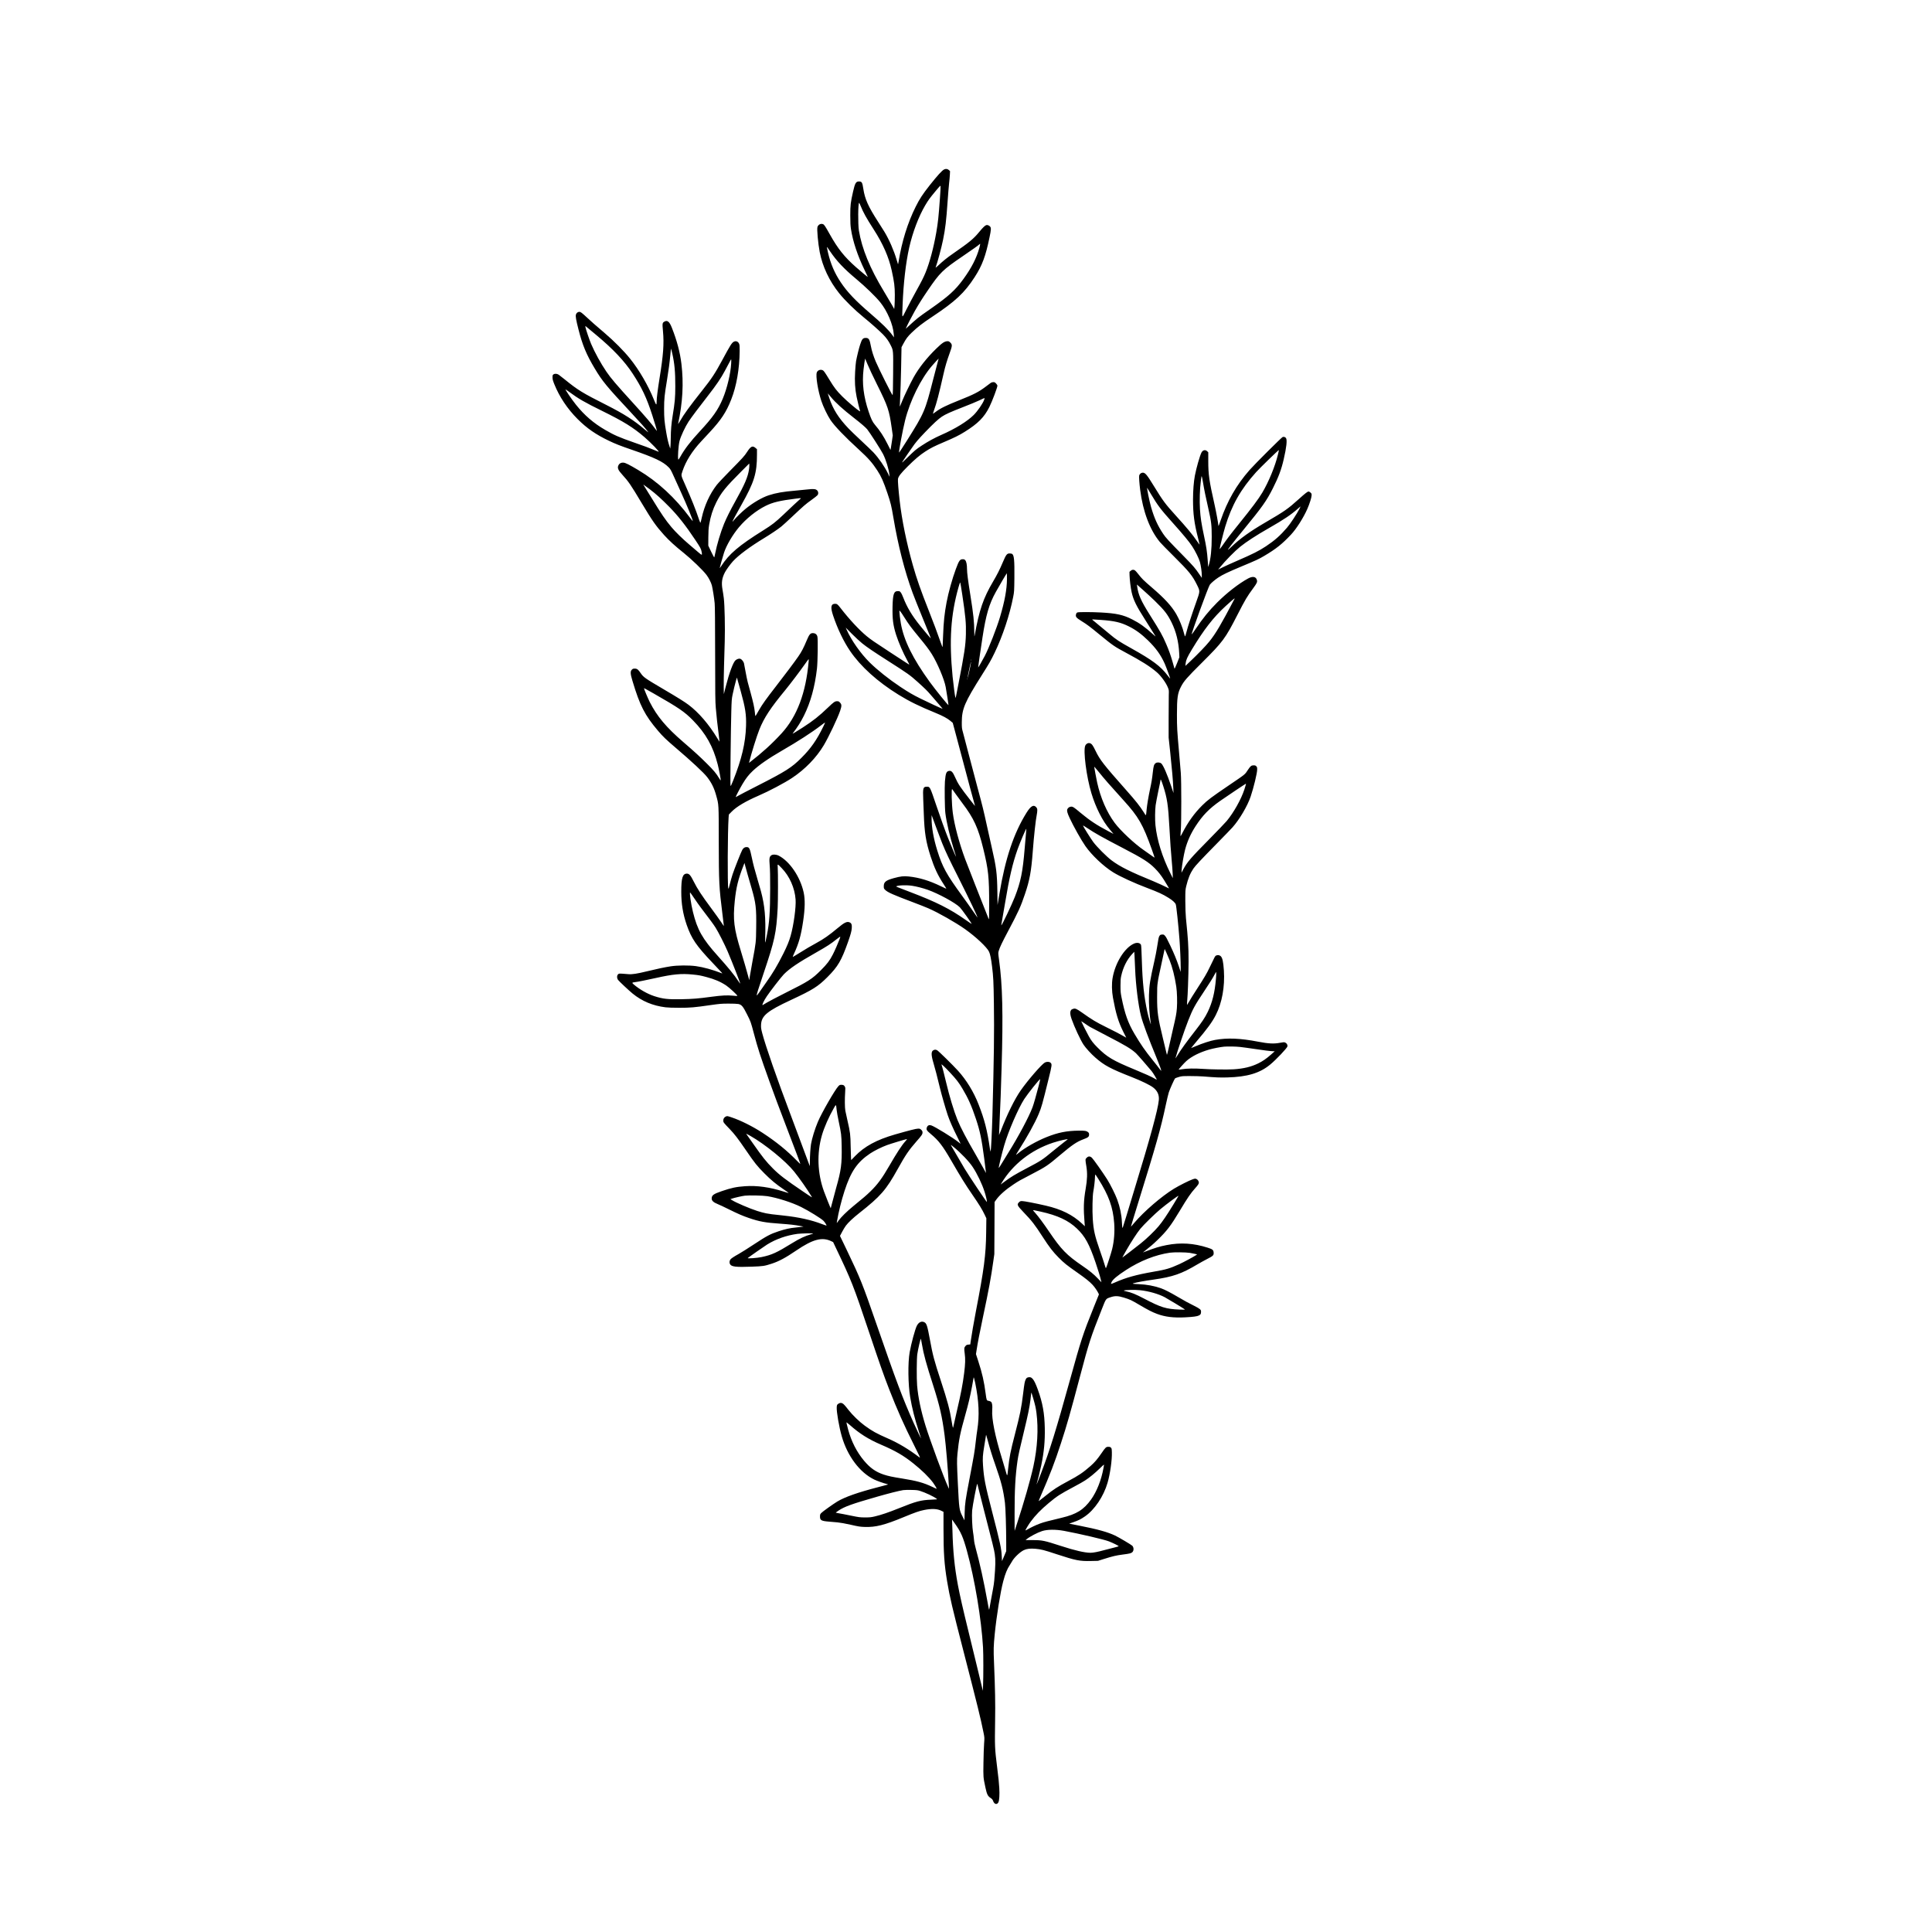 <?xml version="1.0" encoding="UTF-8" standalone="yes"?>
<svg version="1.0" xmlns="http://www.w3.org/2000/svg" width="4000pt" height="4000pt" viewBox="0 0 5334 5334" preserveAspectRatio="xMidYMid meet">
  <g transform="translate(0,5334) scale(0.1,-0.1)" fill="#000000" stroke="none">
    <path d="M26065 48661 c-57 -27 -181 -164 -397 -436 -197 -250 -277 -372 -388
-594 -221 -443 -381 -958 -471 -1513 -7 -43 -14 -76 -16 -74 -2 2 -19 58 -39
126 -71 246 -208 560 -336 770 -36 58 -114 182 -174 275 -274 423 -366 630
-409 912 -27 179 -41 203 -121 203 -83 0 -109 -46 -162 -280 -69 -304 -77
-372 -77 -655 0 -202 5 -287 19 -380 52 -341 182 -731 377 -1134 49 -101 89
-186 89 -188 0 -7 -210 166 -330 273 -319 283 -497 506 -720 904 -127 227
-155 269 -188 281 -61 24 -131 -11 -153 -78 -19 -59 16 -452 62 -692 77 -399
266 -800 536 -1136 159 -199 425 -459 683 -670 194 -157 431 -369 531 -471 96
-100 151 -177 209 -294 74 -148 73 -133 68 -788 -2 -370 -8 -586 -14 -592 -11
-11 -384 733 -468 932 -60 143 -111 303 -130 413 -37 200 -59 235 -145 235
-78 0 -104 -31 -154 -185 -32 -96 -91 -338 -112 -455 -8 -47 -20 -178 -26
-292 -16 -263 -3 -477 41 -693 29 -142 80 -348 96 -389 6 -16 5 -17 -15 -6
-65 34 -345 272 -476 404 -162 163 -216 233 -356 462 -128 210 -156 249 -185
262 -65 30 -143 0 -164 -64 -33 -98 32 -497 126 -784 53 -159 168 -398 252
-525 112 -167 390 -458 792 -825 253 -231 365 -359 502 -570 108 -165 166
-296 279 -628 90 -267 108 -341 164 -672 130 -773 312 -1483 532 -2080 35 -96
159 -407 275 -690 239 -584 229 -560 223 -560 -7 0 -164 186 -300 355 -215
267 -356 503 -455 761 -23 62 -55 128 -72 148 -27 33 -34 36 -79 36 -111 0
-139 -82 -147 -428 -7 -344 15 -514 98 -777 68 -211 193 -500 308 -710 33 -60
59 -111 57 -113 -4 -4 -43 21 -522 334 -455 297 -538 354 -657 452 -206 170
-482 467 -720 775 -80 103 -98 117 -149 117 -117 0 -133 -94 -57 -322 123
-369 291 -719 471 -983 292 -428 758 -849 1339 -1207 297 -183 565 -315 1025
-503 195 -80 318 -146 400 -214 l69 -58 63 -234 c35 -129 122 -457 194 -729
119 -454 343 -1284 355 -1320 7 -21 0 -13 -127 150 -278 356 -338 445 -421
633 -62 141 -100 182 -162 174 -78 -11 -98 -59 -118 -291 -12 -152 -5 -744 12
-876 31 -250 127 -659 234 -1000 36 -112 64 -206 62 -207 -4 -4 -157 355 -224
527 -81 203 -203 543 -321 891 -176 521 -175 519 -260 519 -105 0 -115 -32
-102 -342 6 -128 13 -312 16 -408 18 -522 57 -766 186 -1168 106 -327 201
-529 366 -781 41 -62 72 -115 70 -117 -2 -2 -67 28 -145 66 -321 156 -598 241
-897 272 -140 14 -219 5 -411 -47 -217 -60 -274 -106 -274 -221 0 -61 2 -66
38 -102 68 -68 216 -134 782 -347 157 -59 341 -132 410 -162 276 -120 751
-390 1013 -575 302 -214 608 -502 664 -625 31 -67 56 -191 82 -403 36 -292 42
-404 51 -1025 12 -764 2 -1511 -40 -3080 -12 -432 -39 -984 -49 -1003 -4 -7
-13 24 -20 70 -78 529 -149 805 -314 1227 -135 347 -335 673 -569 931 -143
157 -538 545 -575 564 -39 20 -66 20 -102 1 -67 -34 -66 -129 4 -365 46 -155
98 -355 175 -675 50 -206 152 -559 215 -750 52 -154 140 -355 270 -615 47 -93
85 -172 85 -175 0 -4 -26 15 -57 41 -145 118 -651 430 -751 463 -56 19 -99 1
-119 -47 -28 -66 -14 -91 106 -191 216 -180 327 -325 562 -731 270 -467 391
-663 600 -966 168 -244 255 -385 321 -524 l50 -105 -5 -395 c-8 -624 -59
-1011 -283 -2170 -56 -288 -122 -673 -144 -831 l-12 -87 -51 -5 c-41 -3 -56
-10 -79 -36 -40 -45 -43 -70 -23 -214 20 -148 16 -282 -16 -537 -40 -314 -85
-551 -204 -1060 -41 -173 -79 -345 -86 -383 -7 -37 -15 -67 -19 -67 -4 0 -19
75 -34 168 -54 337 -116 569 -299 1127 -185 560 -225 713 -302 1134 -72 391
-92 453 -155 486 -77 40 -158 0 -208 -100 -49 -98 -155 -491 -197 -728 -52
-288 -44 -893 14 -1240 52 -305 127 -602 242 -957 28 -85 52 -162 55 -170 14
-46 -112 214 -202 418 -303 678 -480 1150 -1026 2727 -385 1113 -444 1260
-821 2047 l-186 386 60 114 c33 62 79 138 102 168 65 88 201 215 372 350 588
463 738 635 1060 1215 216 389 308 523 516 760 146 165 169 199 169 248 0 31
-7 46 -34 73 -30 30 -40 34 -88 34 -54 0 -246 -49 -634 -160 -511 -147 -847
-329 -1111 -603 l-102 -106 -5 52 c-3 29 -7 178 -10 332 -5 318 -13 383 -86
700 -26 116 -54 242 -61 280 -16 81 -18 332 -5 510 8 104 7 125 -8 153 -21 40
-43 52 -98 52 -38 0 -49 -5 -80 -37 -95 -99 -463 -738 -566 -983 -85 -201
-164 -458 -191 -620 -15 -94 -31 -324 -31 -475 l-1 -130 -24 60 c-13 33 -101
267 -194 520 -93 253 -231 622 -306 820 -377 995 -698 1916 -791 2272 -31 120
-35 150 -32 228 10 250 166 380 828 688 604 281 744 370 1005 631 291 291 386
455 569 971 74 212 97 295 103 381 7 97 -9 138 -63 160 -71 30 -144 -6 -331
-163 -228 -191 -384 -300 -583 -408 -164 -89 -279 -157 -479 -282 -91 -57
-168 -103 -173 -103 -4 0 9 35 29 78 136 291 198 511 257 908 52 349 57 599
15 793 -94 431 -385 861 -689 1017 -71 36 -164 40 -207 8 -51 -38 -58 -84 -42
-279 10 -116 14 -317 13 -635 -1 -646 -22 -953 -90 -1285 -53 -258 -54 -260
-48 -77 19 558 -12 894 -117 1287 -17 61 -59 207 -94 325 -83 281 -118 413
-155 590 -58 275 -72 303 -150 303 -50 0 -86 -25 -117 -79 -32 -55 -214 -515
-267 -675 -24 -74 -59 -197 -77 -273 -28 -121 -34 -136 -41 -110 -25 84 -18
1570 8 1947 l7 88 81 83 c134 136 383 284 736 437 290 125 728 357 930 492
361 240 672 562 875 903 134 225 386 756 451 950 45 135 45 172 -2 224 -33 36
-41 40 -84 40 -59 0 -91 -22 -248 -173 -250 -240 -408 -365 -702 -555 -214
-137 -290 -182 -274 -162 135 177 223 316 310 490 183 367 302 797 360 1300
21 188 30 816 12 885 -17 63 -59 95 -128 95 -68 0 -98 -36 -169 -206 -83 -199
-143 -314 -228 -436 -108 -157 -367 -502 -628 -838 -253 -325 -372 -492 -452
-632 -82 -145 -104 -181 -108 -176 -2 2 -9 50 -14 107 -13 127 -45 273 -117
536 -31 110 -66 241 -79 290 -14 50 -40 180 -60 289 -19 109 -40 216 -45 238
-12 44 -63 106 -98 119 -33 13 -93 -5 -133 -39 -66 -55 -174 -346 -271 -727
l-53 -210 -3 195 c-2 107 2 364 8 570 6 206 15 519 20 694 11 379 -2 988 -25
1185 -9 73 -25 181 -36 239 -35 194 -18 319 67 482 38 72 150 227 222 305 157
170 466 400 862 640 176 107 382 245 471 317 36 29 165 146 285 259 340 320
389 362 546 474 81 58 156 117 168 132 31 39 27 97 -8 133 -41 41 -98 46 -267
27 -77 -9 -223 -24 -325 -32 -353 -30 -546 -64 -750 -131 -183 -61 -428 -204
-630 -368 -98 -79 -266 -242 -321 -311 -24 -30 -45 -52 -47 -50 -6 5 100 204
248 465 354 627 430 871 430 1391 l0 147 -42 36 c-81 69 -130 45 -234 -116
-72 -111 -111 -154 -494 -543 -152 -154 -306 -318 -342 -365 -193 -249 -341
-575 -414 -910 -15 -69 -30 -129 -34 -133 -4 -5 -22 36 -40 90 -86 261 -210
570 -384 962 -120 270 -115 246 -71 377 90 271 264 548 512 815 54 58 160 173
237 255 317 341 459 557 595 904 146 369 229 849 233 1340 1 140 -2 171 -17
203 -28 60 -87 82 -143 53 -57 -30 -94 -88 -322 -511 -197 -365 -289 -505
-551 -835 -351 -443 -504 -653 -614 -846 -31 -55 -55 -88 -52 -74 127 593 155
1119 91 1655 -39 321 -122 636 -265 999 -64 162 -121 211 -198 170 -65 -35
-67 -46 -46 -269 32 -345 10 -653 -95 -1300 -50 -312 -80 -548 -80 -638 0
-118 -11 -112 -74 45 -159 394 -407 822 -661 1137 -168 210 -437 481 -704 709
-292 249 -339 291 -459 402 -175 162 -199 180 -237 180 -42 0 -82 -32 -94 -77
-13 -46 4 -147 71 -408 108 -429 219 -695 446 -1074 215 -360 323 -491 1023
-1242 252 -270 384 -419 441 -499 29 -39 20 -34 -77 49 -296 254 -582 436
-1060 678 -667 336 -791 413 -1155 709 -69 56 -143 113 -164 128 -48 32 -112
35 -147 7 -21 -17 -24 -28 -24 -83 1 -51 10 -85 49 -183 140 -350 362 -683
645 -966 257 -256 498 -423 862 -598 178 -85 314 -139 629 -247 636 -219 865
-328 1020 -484 50 -50 65 -76 152 -270 53 -118 137 -304 187 -413 165 -360
341 -791 328 -804 -3 -2 -35 38 -73 89 -418 562 -891 998 -1433 1321 -250 149
-350 199 -408 204 -60 5 -111 -20 -135 -68 -39 -76 -16 -135 107 -269 167
-182 231 -276 527 -771 303 -506 395 -636 621 -888 144 -159 304 -305 547
-499 211 -169 534 -480 628 -607 63 -84 126 -209 147 -289 23 -93 64 -350 77
-491 8 -92 12 -501 13 -1410 1 -1110 3 -1306 18 -1477 20 -234 48 -494 82
-748 13 -101 23 -186 21 -187 -1 -1 -29 41 -61 95 -233 385 -515 713 -796 924
-110 82 -290 195 -671 419 -532 313 -571 340 -648 453 -69 103 -99 126 -164
126 -45 0 -56 -4 -82 -31 -44 -46 -40 -114 19 -309 205 -684 340 -946 704
-1375 135 -159 218 -239 488 -470 431 -367 776 -688 869 -809 124 -161 194
-302 252 -516 70 -253 68 -213 69 -1260 2 -1128 9 -1275 100 -1995 24 -187 42
-341 41 -342 -1 -2 -39 52 -83 120 -45 67 -163 232 -263 367 -272 366 -382
535 -487 743 -85 171 -124 216 -186 217 -120 0 -157 -117 -157 -497 -1 -331
46 -616 149 -916 134 -385 265 -577 724 -1059 105 -111 209 -221 230 -245 38
-43 38 -43 10 -32 -242 95 -507 168 -708 195 -193 26 -505 24 -695 -5 -169
-26 -383 -71 -670 -141 -253 -62 -401 -85 -495 -76 -38 4 -114 9 -168 13 -93
5 -99 5 -122 -17 -36 -34 -35 -108 1 -156 32 -42 301 -294 399 -374 260 -212
557 -337 910 -381 60 -8 211 -13 380 -13 311 0 410 9 869 75 255 36 298 40
492 40 126 1 236 -4 271 -11 89 -18 129 -66 240 -288 99 -195 103 -207 188
-527 110 -415 174 -612 431 -1327 142 -395 241 -660 475 -1272 255 -665 380
-998 376 -1002 -2 -2 -41 35 -88 83 -279 287 -574 527 -956 777 -271 177 -603
343 -855 427 -110 37 -119 39 -151 26 -49 -21 -77 -61 -77 -113 0 -51 7 -60
175 -234 137 -143 223 -254 460 -600 230 -337 303 -428 500 -626 188 -188 319
-297 532 -441 79 -53 141 -98 139 -101 -2 -2 -62 15 -133 38 -388 124 -741
173 -1072 150 -245 -17 -379 -46 -642 -136 -231 -79 -279 -114 -279 -205 0
-59 49 -105 160 -150 47 -18 182 -82 301 -141 270 -133 387 -184 559 -243 296
-102 457 -131 875 -160 254 -18 409 -35 548 -62 l92 -17 -45 -7 c-25 -4 -99
-13 -165 -19 -165 -15 -292 -43 -480 -105 -222 -73 -325 -127 -670 -355 -165
-109 -354 -228 -420 -265 -152 -85 -223 -133 -241 -161 -24 -36 -28 -87 -9
-123 38 -75 158 -89 610 -72 305 11 342 17 539 81 203 66 386 164 678 363 459
312 712 380 965 261 l56 -27 69 -146 c440 -922 485 -1036 923 -2341 299 -891
398 -1171 556 -1579 217 -556 411 -994 681 -1530 166 -330 184 -370 155 -349
-289 221 -576 393 -858 517 -335 147 -440 205 -653 360 -142 102 -342 295
-451 436 -97 125 -132 163 -169 182 -36 19 -81 11 -120 -21 -26 -20 -30 -31
-34 -88 -8 -123 65 -546 139 -803 156 -546 498 -1001 897 -1194 78 -37 242
-96 341 -121 23 -6 41 -13 39 -16 -3 -2 -126 -35 -274 -73 -557 -144 -915
-270 -1127 -397 -118 -72 -414 -283 -445 -319 -28 -32 -32 -43 -32 -96 0 -101
36 -122 245 -139 66 -6 174 -15 240 -21 76 -7 209 -31 365 -66 218 -50 261
-56 386 -60 301 -10 541 50 1080 273 308 127 421 167 555 194 212 43 367 37
480 -21 l59 -29 0 -458 c0 -678 21 -987 100 -1462 72 -432 139 -717 460 -1960
392 -1520 460 -1798 546 -2220 27 -134 27 -137 15 -295 -7 -88 -15 -329 -18
-535 -6 -408 -7 -390 56 -688 39 -180 63 -229 137 -279 48 -32 60 -47 76 -91
32 -87 106 -104 143 -32 26 50 36 215 25 394 -12 179 -17 236 -60 581 -64 517
-66 550 -55 1285 8 470 0 872 -30 1591 -16 371 -14 453 20 799 50 498 156
1160 235 1456 56 210 107 336 180 444 20 30 46 73 58 95 52 103 221 266 329
317 84 40 176 50 322 38 156 -14 229 -32 588 -151 524 -172 637 -194 948 -186
l190 4 165 52 c239 75 335 98 513 121 196 25 240 36 271 67 43 43 43 127 -1
176 -25 27 -373 233 -476 282 -205 97 -482 174 -980 272 l-288 57 118 41 c142
50 201 79 315 157 269 184 517 552 627 930 72 248 126 631 119 841 -3 95 -5
109 -26 129 -17 18 -34 23 -71 23 -63 0 -78 -14 -188 -175 -113 -165 -193
-258 -304 -355 -212 -185 -323 -260 -624 -420 -282 -151 -400 -227 -615 -400
-96 -78 -181 -144 -187 -148 -7 -5 2 27 21 70 302 699 409 977 589 1528 162
494 263 850 522 1830 250 947 297 1092 604 1865 122 309 108 289 245 336 119
40 205 38 361 -10 179 -55 212 -71 435 -203 241 -142 349 -197 485 -248 222
-83 458 -112 779 -95 224 12 329 26 377 51 47 23 59 45 59 102 0 39 -5 49 -36
76 -19 17 -83 55 -142 83 -139 67 -287 148 -485 265 -176 104 -341 189 -432
221 -195 70 -405 109 -625 118 -160 6 -191 12 -145 25 88 26 301 65 550 100
536 76 779 160 1220 424 66 39 184 104 263 145 169 86 186 103 180 179 -6 72
-29 91 -165 134 -387 124 -747 147 -1135 71 -195 -38 -319 -76 -598 -183 l-55
-21 35 28 c180 142 248 201 366 315 258 249 369 394 617 808 217 362 299 482
426 624 77 85 101 122 101 155 0 37 -33 85 -70 100 -29 12 -40 11 -102 -10
-94 -32 -367 -169 -517 -260 -338 -206 -828 -628 -1094 -942 -50 -60 -92 -107
-93 -105 -2 2 87 293 197 648 496 1594 631 2074 765 2708 31 146 69 304 84
351 29 90 153 367 173 387 7 6 53 24 102 38 85 25 101 26 315 26 124 0 281 -5
350 -10 382 -30 458 -33 675 -28 552 15 898 118 1185 356 163 134 464 452 475
500 9 41 -18 89 -61 107 -31 13 -46 12 -147 -7 -163 -31 -317 -24 -594 30
-503 97 -853 111 -1195 50 -130 -23 -352 -95 -536 -174 -69 -30 -127 -53 -128
-52 -1 1 61 76 138 167 308 363 445 549 546 747 172 337 252 779 223 1228 -17
253 -41 356 -92 400 -34 28 -81 33 -124 13 -27 -12 -30 -19 -179 -331 -76
-160 -145 -278 -336 -572 -114 -175 -185 -290 -279 -450 -10 -16 -11 -4 -6 60
3 44 10 143 15 220 5 77 15 337 21 578 12 483 4 771 -31 1147 -11 118 -28 292
-37 385 -10 110 -16 276 -17 470 0 292 0 303 26 412 51 210 108 351 197 482
55 81 210 246 652 696 200 204 394 404 430 445 191 215 411 588 498 845 84
249 181 650 181 749 0 58 -3 70 -25 91 -19 20 -34 25 -73 25 -63 0 -86 -18
-156 -123 -91 -138 -53 -107 -546 -442 -469 -319 -569 -394 -716 -540 -218
-216 -394 -461 -554 -773 -23 -45 -44 -81 -47 -79 -2 2 2 78 9 168 17 227 17
1345 0 1574 -7 94 -28 343 -47 555 -56 629 -60 700 -60 1060 0 465 18 591 111
770 81 157 158 245 575 660 584 582 646 665 984 1325 217 423 263 501 439 740
101 137 116 171 96 229 -29 89 -118 101 -240 35 -259 -141 -586 -395 -855
-664 -227 -227 -397 -437 -600 -739 -54 -80 -100 -144 -103 -141 -16 15 457
1309 501 1371 32 45 140 137 232 198 120 80 270 151 637 305 416 173 480 203
631 292 330 195 495 327 741 589 150 160 343 464 451 709 61 140 117 316 118
374 2 43 -2 52 -31 78 -18 16 -41 29 -51 29 -30 0 -91 -47 -272 -210 -304
-274 -389 -333 -929 -648 -413 -240 -705 -450 -936 -674 -45 -43 -85 -78 -89
-78 -17 0 125 184 429 555 519 632 633 794 810 1144 155 307 235 520 299 801
76 326 98 531 64 583 -20 31 -59 44 -94 31 -31 -12 -774 -752 -912 -910 -364
-414 -618 -859 -802 -1399 -31 -93 -58 -159 -58 -145 -2 55 -64 396 -107 585
-149 661 -174 830 -174 1208 l0 239 -29 29 c-51 50 -122 35 -158 -34 -46 -89
-142 -426 -183 -640 -32 -174 -50 -403 -51 -657 0 -398 33 -656 142 -1078 21
-84 39 -158 39 -165 0 -6 -32 36 -71 93 -115 171 -282 372 -592 713 -283 312
-348 399 -592 797 -199 325 -245 380 -314 380 -43 0 -87 -35 -98 -78 -8 -34 4
-218 27 -397 77 -600 268 -1107 545 -1441 31 -38 202 -213 380 -389 431 -428
516 -534 647 -799 84 -172 84 -165 -27 -476 -121 -339 -226 -661 -265 -812
-18 -71 -36 -128 -40 -128 -5 0 -16 33 -26 73 -41 171 -135 403 -219 546 -134
226 -318 427 -675 733 -227 195 -276 243 -373 369 -36 47 -77 93 -91 102 -39
26 -81 21 -118 -12 l-33 -29 2 -92 c4 -131 30 -348 58 -472 48 -214 129 -379
375 -763 140 -219 217 -342 270 -430 22 -37 17 -34 -58 35 -220 200 -367 305
-572 409 -245 126 -438 168 -865 191 -265 14 -613 15 -647 1 -19 -7 -30 -21
-38 -49 -19 -72 2 -97 158 -194 146 -90 219 -145 492 -369 373 -306 410 -330
725 -499 427 -228 668 -380 853 -539 116 -100 256 -292 309 -426 27 -67 28
-76 23 -205 -2 -74 -4 -369 -4 -655 l0 -520 42 -390 c47 -442 80 -814 87
-1008 l5 -132 -64 190 c-107 321 -217 575 -271 625 -37 34 -120 40 -158 10
-47 -37 -58 -74 -78 -254 -21 -187 -35 -273 -79 -476 -41 -191 -78 -413 -91
-543 -19 -201 -12 -192 -75 -90 -113 178 -217 311 -485 613 -633 715 -729 838
-851 1091 -73 151 -103 193 -153 209 -49 16 -103 -11 -130 -65 -63 -129 32
-868 170 -1319 58 -192 133 -380 219 -551 96 -190 182 -322 302 -464 l88 -105
-145 76 c-319 167 -518 300 -779 518 -166 140 -197 160 -239 160 -47 0 -94
-30 -111 -70 -18 -44 -3 -103 62 -243 107 -230 323 -616 436 -777 177 -253
499 -557 764 -722 187 -117 593 -303 952 -438 294 -111 419 -168 576 -266 112
-69 184 -133 203 -183 16 -39 71 -558 102 -961 17 -226 35 -636 34 -795 l0
-110 -53 160 c-60 178 -133 355 -234 568 -98 205 -117 239 -151 276 -27 29
-35 32 -78 29 -41 -3 -50 -8 -69 -35 -23 -35 -30 -68 -69 -323 -14 -91 -46
-255 -71 -365 -121 -534 -144 -677 -151 -946 -7 -249 11 -527 52 -794 10 -69
-67 187 -94 313 -94 430 -136 818 -155 1437 -8 282 -16 417 -24 432 -31 56
-115 68 -201 27 -257 -119 -512 -534 -582 -945 -27 -155 -23 -362 10 -544 79
-435 148 -664 280 -931 l87 -173 -41 23 c-123 72 -269 148 -515 269 -277 137
-385 201 -673 406 -135 95 -179 115 -225 101 -52 -15 -63 -23 -77 -51 -25 -46
-18 -118 20 -228 76 -218 247 -587 332 -714 62 -93 210 -255 327 -357 250
-218 414 -305 1011 -540 260 -102 488 -213 578 -280 123 -92 176 -208 162
-354 -25 -264 -236 -1038 -675 -2471 -71 -231 -170 -557 -220 -725 -51 -168
-96 -312 -100 -320 -14 -24 -18 1 -24 145 -8 203 -53 420 -131 631 -49 134
-189 415 -272 547 -124 196 -386 567 -425 602 -53 48 -97 48 -145 0 -41 -41
-41 -39 -7 -245 29 -180 24 -357 -20 -607 -58 -338 -64 -536 -30 -958 l7 -80
-77 72 c-261 244 -571 398 -1003 497 -275 64 -597 126 -651 126 -48 0 -58 -4
-88 -34 -62 -62 -50 -89 122 -269 234 -243 316 -349 535 -689 181 -280 280
-409 438 -568 153 -154 217 -205 515 -414 235 -165 337 -247 422 -338 58 -63
128 -164 159 -229 l17 -35 -145 -360 c-298 -739 -346 -886 -661 -2024 -370
-1338 -549 -1916 -790 -2549 -64 -168 -119 -307 -123 -310 -3 -3 -3 3 1 13 17
49 98 375 125 508 78 377 105 666 98 1032 -8 409 -60 696 -192 1061 -108 297
-170 371 -279 335 -26 -8 -40 -22 -55 -53 -29 -60 -37 -106 -71 -384 -50 -412
-81 -563 -230 -1141 -120 -462 -150 -616 -185 -942 -24 -229 -22 -227 -70 -55
-23 83 -67 231 -98 330 -194 629 -290 1104 -271 1347 9 116 -2 195 -30 223
-13 13 -41 25 -69 29 -56 9 -58 15 -82 196 -43 335 -97 573 -206 905 l-62 190
18 115 c29 191 81 462 176 910 157 737 223 1094 285 1540 l28 195 4 720 3 719
46 65 c92 129 267 283 483 425 142 94 163 106 500 281 389 202 439 236 779
524 335 283 456 365 642 436 134 50 159 70 159 130 0 36 -5 48 -30 69 -42 35
-82 41 -250 40 -338 -3 -576 -51 -894 -178 -279 -112 -603 -297 -781 -445 -33
-27 -61 -48 -63 -46 -2 2 32 59 75 127 228 356 453 763 552 1002 78 187 98
258 271 960 98 395 100 414 55 456 -32 30 -104 32 -155 5 -86 -45 -464 -480
-664 -765 -170 -243 -376 -659 -556 -1127 -24 -62 -45 -111 -46 -110 -2 1 6
178 16 392 23 472 36 822 55 1476 44 1477 25 2282 -71 2971 -25 180 -25 189
-9 244 27 94 97 241 257 542 288 543 350 678 467 1026 130 382 175 627 216
1176 32 428 81 871 110 1012 8 38 15 94 15 123 0 46 -5 59 -31 90 -70 79 -151
32 -267 -155 -352 -565 -586 -1264 -746 -2229 l-53 -316 -5 370 c-8 505 -29
670 -154 1215 -35 157 -96 427 -134 600 -95 436 -120 537 -269 1090 -71 267
-182 688 -247 935 -64 248 -130 500 -147 560 -29 102 -31 122 -31 270 1 374
76 550 557 1312 198 314 246 397 347 606 223 461 420 1054 516 1552 26 133 28
158 32 512 5 504 -8 641 -67 673 -11 5 -41 10 -67 10 -71 0 -97 -34 -185 -242
-85 -202 -155 -340 -268 -532 -272 -461 -382 -783 -510 -1491 -7 -41 -9 -26
-10 90 -2 290 -23 486 -106 1010 -69 429 -95 634 -95 737 0 116 -17 203 -47
239 -21 24 -32 29 -72 29 -77 0 -102 -36 -189 -271 -98 -263 -205 -646 -256
-919 -58 -306 -82 -535 -96 -914 -6 -149 -12 -287 -13 -306 -2 -28 -12 -5 -56
120 -83 239 -202 557 -328 875 -222 562 -331 872 -438 1250 -174 613 -303
1247 -364 1780 -33 290 -54 553 -47 600 11 71 76 155 266 345 196 196 337 316
485 412 149 97 244 146 515 261 294 125 416 185 575 284 368 229 541 403 683
688 79 160 222 538 222 590 0 8 -16 33 -36 55 -31 34 -42 40 -78 40 -27 0 -52
-8 -72 -22 -17 -13 -78 -58 -135 -101 -200 -151 -325 -215 -747 -383 -351
-140 -510 -218 -642 -319 -30 -23 -60 -45 -67 -48 -6 -4 5 37 24 90 75 207
134 431 269 1028 44 194 86 335 164 552 75 205 77 238 21 294 -30 30 -46 39
-73 39 -85 0 -148 -41 -317 -205 -261 -254 -479 -530 -625 -792 -92 -166 -257
-508 -320 -665 -33 -81 -61 -147 -62 -145 -1 1 4 115 11 252 8 138 19 507 26
820 l11 570 51 95 c71 135 122 203 229 305 167 160 288 254 568 440 641 426
889 658 1172 1095 208 322 304 579 412 1108 42 200 44 249 16 284 -25 32 -73
52 -105 44 -36 -9 -95 -65 -191 -182 -164 -199 -267 -285 -728 -604 -161 -111
-286 -212 -410 -330 -44 -41 -76 -66 -72 -55 51 138 162 553 205 765 63 310
89 530 126 1065 14 204 33 429 41 500 9 72 18 175 21 230 l5 100 -29 28 c-39
36 -87 43 -138 18z m-115 -798 c-35 -498 -54 -672 -101 -943 -73 -417 -181
-824 -294 -1101 -57 -139 -108 -240 -273 -538 -75 -135 -189 -351 -254 -479
-137 -270 -123 -286 -108 128 22 580 88 1154 181 1570 95 424 263 867 447
1178 86 144 126 198 289 394 124 148 128 152 131 120 2 -17 -6 -166 -18 -329z
m-2190 -205 c71 -179 158 -336 359 -648 259 -402 419 -766 500 -1137 70 -318
85 -440 86 -673 0 -118 -4 -255 -8 -303 l-9 -88 -57 103 c-32 57 -136 231
-230 388 -384 634 -605 1174 -688 1675 -28 175 -24 765 7 765 4 0 22 -37 40
-82z m3279 -1160 c-74 -274 -214 -550 -438 -858 -225 -311 -411 -479 -921
-835 -350 -244 -345 -240 -643 -514 l-28 -26 9 26 c21 55 158 321 239 463 120
210 189 320 363 576 330 485 410 563 950 930 272 186 452 313 469 334 29 34
28 11 0 -96z m-4121 -98 c180 -266 386 -484 718 -760 257 -215 537 -485 666
-645 195 -242 353 -612 373 -875 l7 -95 -47 65 c-111 150 -269 306 -605 595
-416 358 -635 588 -817 860 -171 255 -281 512 -354 825 -30 132 -34 160 -20
145 4 -6 40 -57 79 -115z m-6448 -2316 c454 -378 772 -715 994 -1054 256 -390
387 -667 545 -1155 65 -198 134 -435 127 -435 -1 0 -18 21 -36 48 -97 136
-284 355 -605 707 -480 527 -629 701 -752 882 -153 224 -324 535 -423 768 -48
113 -145 400 -156 460 -7 38 -6 39 12 24 10 -9 143 -119 294 -245z m2090 -500
c63 -275 85 -513 84 -914 -1 -318 -11 -426 -74 -817 -35 -213 -49 -388 -51
-603 -1 -85 -4 -186 -8 -225 l-6 -70 -22 65 c-33 98 -60 211 -87 371 -52 302
-61 400 -61 669 1 276 10 361 80 787 46 284 70 464 91 685 10 103 19 186 21
184 2 -1 16 -61 33 -132z m5391 -301 c35 -87 152 -336 260 -553 306 -616 337
-708 408 -1207 l29 -203 -23 -162 c-13 -90 -28 -180 -32 -201 l-8 -39 -77 154
c-111 222 -211 375 -357 547 -65 78 -102 156 -169 356 -141 420 -185 783 -141
1165 11 103 40 300 44 300 1 0 31 -71 66 -157z m1947 95 c-11 -35 -70 -263
-133 -508 -224 -880 -246 -930 -722 -1688 -119 -188 -218 -341 -220 -338 -15
15 98 622 167 896 135 537 435 1145 741 1500 66 77 179 200 184 200 2 0 -6
-28 -17 -62z m-5711 -70 c-15 -280 -113 -690 -233 -977 -129 -307 -273 -512
-639 -906 -256 -277 -415 -484 -531 -693 -36 -65 -53 -88 -58 -77 -19 50 4
390 35 510 33 129 156 393 250 536 75 113 291 402 543 724 220 282 353 477
455 670 152 287 173 325 178 325 3 0 3 -51 0 -112z m-4475 -786 c256 -189 432
-291 913 -527 591 -291 853 -453 1171 -726 180 -155 434 -420 383 -400 -13 5
-75 30 -137 55 -147 61 -225 90 -532 197 -425 149 -548 203 -800 349 -322 187
-572 402 -804 691 -126 157 -310 429 -291 429 3 0 47 -31 97 -68z m7221 -135
c131 -161 333 -344 652 -592 188 -146 314 -255 357 -307 70 -86 384 -576 438
-683 81 -161 157 -410 175 -570 l6 -60 -44 91 c-97 197 -255 426 -404 585 -43
45 -195 191 -338 324 -143 133 -300 284 -349 336 -274 288 -423 523 -530 837
-25 72 -44 132 -42 132 2 0 38 -42 79 -93z m4238 -86 c-40 -107 -180 -309
-286 -416 -178 -178 -510 -383 -901 -554 -178 -78 -363 -179 -529 -288 -169
-111 -198 -136 -398 -332 -155 -152 -166 -161 -137 -111 18 30 74 114 124 185
51 72 112 159 136 195 91 136 165 223 359 426 229 238 367 366 463 430 100 67
240 130 588 265 173 67 374 150 445 184 72 35 136 64 142 64 9 1 8 -13 -6 -48z
m8110 -1515 c-78 -322 -254 -749 -431 -1047 -104 -176 -291 -425 -650 -869
-217 -268 -328 -413 -451 -593 -41 -60 -75 -102 -77 -95 -3 18 107 461 153
613 180 597 429 1037 856 1511 102 114 620 617 627 609 2 -2 -10 -60 -27 -129z
m-14601 -400 c-32 -217 -119 -421 -386 -898 -128 -228 -240 -454 -303 -607
-96 -233 -200 -583 -247 -826 -9 -49 -20 -96 -23 -103 -4 -7 -41 60 -86 155
l-80 168 1 225 c1 179 6 252 23 355 38 227 101 426 196 614 135 270 258 422
691 855 l219 219 3 -39 c2 -22 -2 -75 -8 -118z m12534 -368 c32 -198 72 -392
150 -735 78 -345 90 -444 90 -763 1 -338 -27 -609 -81 -780 l-17 -55 -12 175
c-19 256 -38 383 -104 691 -71 332 -96 495 -111 734 -14 226 -4 563 22 750 10
77 19 143 19 147 0 5 4 8 8 8 4 0 21 -78 36 -172z m-15281 -181 c184 -140 324
-267 547 -493 243 -248 451 -513 719 -915 135 -202 157 -243 172 -323 19 -103
15 -104 -92 -13 -52 45 -167 143 -254 217 -183 155 -377 345 -486 475 -164
195 -273 355 -549 805 -106 173 -202 328 -213 344 -19 27 -19 28 -1 18 11 -6
81 -57 157 -115z m13852 -152 c178 -299 261 -408 571 -755 315 -352 475 -545
560 -675 85 -130 187 -338 212 -430 28 -106 52 -275 52 -366 l0 -73 -71 104
c-108 160 -165 226 -424 490 -436 444 -499 513 -572 622 -152 227 -246 435
-333 737 -48 167 -125 549 -107 531 3 -3 53 -86 112 -185z m-9715 -142 c-67
-59 -201 -183 -445 -416 -218 -206 -305 -274 -551 -428 -674 -421 -946 -652
-1163 -989 -23 -34 -41 -59 -41 -53 0 15 85 318 119 423 64 201 238 496 414
706 202 239 477 460 735 588 196 98 394 145 837 200 162 20 157 22 95 -31z
m13809 -245 c-73 -144 -252 -416 -347 -527 -187 -218 -339 -352 -581 -513
-190 -126 -371 -217 -781 -394 -151 -65 -334 -148 -407 -184 l-132 -66 37 46
c154 192 421 464 574 587 174 139 443 314 786 510 423 242 614 370 810 544 37
33 68 59 69 59 2 0 -11 -28 -28 -62z m-8078 -1945 c-3 -289 -62 -610 -192
-1048 -91 -304 -309 -863 -421 -1075 -68 -130 -179 -322 -183 -318 -3 3 56
408 120 828 95 622 182 922 369 1258 106 192 300 520 305 516 2 -2 3 -75 2
-161z m-1236 -418 c92 -611 110 -806 102 -1105 -8 -308 -40 -523 -203 -1360
-77 -400 -79 -410 -87 -390 -11 26 -55 366 -77 580 -98 1004 -52 1704 162
2464 30 107 44 143 50 130 4 -11 28 -154 53 -319z m5319 -185 c266 -259 348
-365 462 -595 125 -254 194 -532 210 -848 l5 -112 -65 -165 c-36 -91 -67 -158
-70 -150 -3 8 -26 89 -51 180 -53 186 -105 332 -178 500 -105 244 -162 345
-451 803 -245 388 -320 558 -351 790 l-7 49 174 -154 c95 -84 240 -218 322
-298z m2195 48 c-366 -698 -515 -951 -690 -1168 -94 -118 -315 -347 -523 -544
l-139 -131 7 70 c10 95 43 169 170 380 336 557 592 887 933 1201 125 115 240
214 249 214 3 0 -1 -10 -7 -22z m-9119 -491 c130 -207 189 -286 403 -546 196
-237 284 -353 362 -478 152 -241 346 -699 384 -908 23 -126 81 -499 77 -502
-10 -10 -352 413 -516 638 -467 644 -716 1147 -799 1619 -18 100 -41 292 -41
337 0 35 31 -4 130 -160z m5433 -82 c373 -26 549 -67 771 -178 190 -94 347
-209 530 -387 218 -212 352 -398 461 -640 42 -94 158 -410 152 -416 -1 -2 -34
38 -72 89 -194 255 -412 418 -1000 747 -349 195 -413 237 -603 397 -138 116
-436 363 -471 390 -21 16 -24 16 232 -2z m-6588 -648 c135 -108 309 -226 710
-482 555 -355 604 -389 819 -582 203 -183 272 -251 354 -348 42 -49 136 -159
209 -242 74 -84 131 -153 128 -153 -14 0 -421 188 -605 280 -219 108 -333 175
-564 328 -310 206 -636 465 -847 674 -251 249 -505 611 -634 901 l-25 58 172
-173 c95 -96 222 -213 283 -261z m-1480 -504 c-75 -863 -321 -1514 -745 -1978
-265 -289 -532 -532 -877 -799 l-24 -18 7 28 c53 220 209 720 279 893 130 326
309 597 721 1096 120 146 418 539 519 685 68 98 115 160 121 160 3 0 2 -30 -1
-67z m4492 30 c-3 -10 -5 -4 -5 12 0 17 2 24 5 18 2 -7 2 -21 0 -30z m-27
-155 c-29 -153 -71 -330 -77 -325 -2 3 18 106 44 231 49 232 71 294 33 94z
m-6339 -693 c127 -458 156 -645 146 -960 -15 -471 -119 -912 -359 -1514 -51
-128 -63 -150 -70 -131 -9 25 7 1497 22 2045 8 304 12 353 35 465 30 142 66
290 97 400 l22 74 17 -59 c10 -33 50 -177 90 -320z m6256 333 c-3 -8 -6 -5 -6
6 -1 11 2 17 5 13 3 -3 4 -12 1 -19z m-8669 -389 c707 -404 863 -511 1093
-746 358 -366 557 -721 684 -1218 37 -145 89 -419 82 -438 -2 -6 -22 21 -46
61 -72 124 -154 221 -333 398 -202 201 -350 336 -653 597 -473 408 -724 708
-926 1104 -46 91 -159 359 -159 378 0 10 17 1 258 -136z m4693 -916 c-179
-369 -343 -605 -605 -866 -267 -268 -432 -373 -1226 -777 -256 -130 -492 -253
-525 -273 -32 -20 -61 -35 -63 -33 -6 7 108 226 188 361 95 159 167 252 281
360 170 162 431 344 812 564 424 244 828 505 1067 689 63 49 117 87 119 85 2
-1 -19 -51 -48 -110z m7595 -1245 c182 -224 300 -359 694 -794 413 -455 532
-662 779 -1353 45 -124 79 -226 77 -229 -2 -2 -46 28 -98 66 -51 37 -140 101
-198 140 -257 175 -646 539 -806 755 -216 289 -390 690 -483 1112 -23 107 -81
413 -81 432 0 11 21 -13 116 -129z m1788 -396 c109 -336 138 -528 171 -1137
21 -386 42 -693 65 -935 11 -113 22 -266 25 -340 l5 -135 -63 126 c-229 457
-376 930 -417 1338 -15 151 -12 412 5 548 9 65 43 243 75 396 33 153 60 287
60 298 0 47 23 -2 74 -159z m2286 49 c0 -5 -20 -72 -45 -148 -89 -271 -296
-640 -488 -870 -42 -50 -262 -280 -489 -510 -510 -517 -597 -617 -711 -828
l-48 -90 5 87 c8 118 59 414 95 552 59 226 156 442 291 649 194 298 371 480
678 696 164 115 696 471 704 471 4 0 8 -4 8 -9z m-8020 -266 c46 -66 133 -185
194 -265 309 -408 431 -673 570 -1240 145 -593 166 -791 165 -1570 0 -365 -2
-411 -14 -380 -172 430 -600 1520 -648 1650 -163 438 -298 940 -341 1272 -33
249 -44 693 -17 661 4 -4 45 -62 91 -128z m-368 -1365 c106 -259 181 -418 452
-955 305 -606 538 -1095 521 -1095 -2 0 -56 78 -121 173 -64 94 -201 287 -303
427 -434 595 -542 793 -686 1255 -102 328 -155 633 -155 879 l1 91 118 -320
c65 -176 143 -381 173 -455z m4003 420 c218 -146 411 -254 980 -550 554 -288
720 -393 890 -564 95 -96 168 -188 252 -321 75 -119 144 -237 136 -233 -117
60 -310 149 -418 193 -652 267 -932 406 -1167 582 -135 101 -403 369 -504 505
-68 91 -284 436 -284 453 0 8 35 -11 115 -65z m-1691 -170 c-7 -80 -23 -255
-34 -390 -54 -657 -108 -923 -275 -1350 -79 -203 -359 -789 -371 -778 -2 2 7
62 21 134 13 71 49 280 80 464 123 736 211 1113 349 1502 73 205 232 576 242
566 1 -2 -4 -68 -12 -148z m-7679 -1130 c24 -85 71 -249 105 -363 118 -408
135 -549 127 -1091 -5 -405 -5 -404 -101 -918 -30 -164 -63 -350 -73 -414
l-17 -116 -24 89 c-42 159 -140 494 -207 713 -193 626 -222 867 -169 1388 38
370 93 597 235 962 l33 85 23 -90 c13 -49 44 -160 68 -245z m936 193 c217
-223 361 -547 384 -868 15 -205 -52 -702 -136 -998 -40 -144 -99 -288 -198
-486 -171 -341 -293 -546 -486 -816 -67 -93 -150 -213 -185 -265 -36 -52 -66
-88 -67 -80 -5 24 35 153 186 600 312 926 353 1115 391 1810 11 203 12 984 2
1122 -8 104 -11 105 109 -19z m3599 -488 c118 -17 293 -62 430 -110 296 -104
765 -359 890 -485 51 -51 334 -449 326 -458 -2 -2 -78 49 -168 112 -431 303
-814 496 -1519 764 -392 150 -401 153 -395 160 32 31 278 41 436 17z m-6012
-347 c60 -90 143 -206 183 -259 259 -339 345 -456 404 -549 80 -127 250 -461
335 -660 125 -292 354 -879 346 -887 -1 -2 -25 29 -51 69 -114 172 -281 377
-565 693 -429 478 -568 724 -689 1217 -55 223 -100 538 -77 538 3 0 54 -73
114 -162z m4014 -1120 c-45 -119 -137 -330 -189 -430 -83 -164 -161 -267 -333
-438 -241 -241 -341 -305 -960 -614 -234 -117 -473 -243 -533 -279 -59 -37
-110 -67 -112 -67 -24 0 36 126 117 246 93 139 400 535 468 604 161 163 396
322 898 606 294 167 404 238 552 358 58 46 106 80 108 75 2 -5 -5 -32 -16 -61z
m9103 -573 c84 -212 146 -456 190 -745 22 -142 30 -424 17 -595 -13 -157 -24
-216 -117 -615 -36 -154 -85 -372 -109 -483 -24 -111 -46 -195 -50 -187 -3 8
-12 44 -20 80 -8 36 -48 205 -90 375 -141 581 -160 717 -160 1135 -1 239 3
317 18 413 19 127 19 123 122 600 l68 317 44 -92 c24 -51 63 -142 87 -203z
m-946 -255 c17 -441 87 -1006 161 -1295 52 -204 194 -587 439 -1182 81 -198
121 -309 121 -337 0 -5 -21 19 -47 54 -25 36 -110 144 -188 240 -207 256 -333
437 -504 727 -179 303 -266 550 -358 1008 -24 122 -28 163 -28 320 0 134 4
201 18 262 52 243 157 454 304 614 l58 62 7 -99 c4 -54 11 -223 17 -374z
m2231 -275 c-32 -380 -100 -652 -225 -910 -76 -157 -160 -283 -341 -515 -242
-310 -395 -521 -492 -680 -35 -58 -62 -96 -59 -85 44 171 252 787 353 1042
124 315 180 417 426 786 162 243 249 382 304 487 39 75 39 75 42 40 2 -19 -1
-93 -8 -165z m-14450 120 c171 -17 212 -24 385 -70 221 -58 386 -128 543 -232
86 -57 322 -276 310 -288 -3 -4 -59 -1 -124 6 -154 15 -305 8 -589 -30 -370
-50 -522 -62 -831 -68 -379 -7 -511 8 -748 84 -189 61 -409 186 -570 324 -55
48 -52 53 39 64 72 8 321 58 572 114 470 105 701 127 1013 96z m10970 -1445
c30 -18 240 -128 465 -245 513 -265 668 -357 807 -483 38 -35 343 -383 434
-496 42 -52 147 -227 140 -233 -2 -2 -32 13 -66 33 -82 48 -245 121 -526 238
-623 257 -777 348 -1050 622 -113 114 -167 184 -232 301 -54 97 -212 409 -212
418 0 3 42 -23 93 -58 50 -36 117 -79 147 -97z m4147 -555 c72 -8 250 -32 395
-54 261 -39 417 -59 512 -64 l49 -2 -102 -90 c-133 -117 -233 -185 -356 -245
-196 -95 -402 -144 -675 -162 -173 -11 -636 -5 -860 12 -206 15 -441 12 -557
-9 -57 -10 -103 -15 -103 -11 0 11 156 185 211 234 145 131 370 243 636 320
108 31 309 70 408 79 103 9 323 5 442 -8z m-8003 -713 c174 -188 234 -265 338
-439 156 -261 253 -477 373 -838 113 -341 155 -543 229 -1100 19 -143 37 -289
40 -325 l7 -65 -84 155 c-46 85 -138 247 -204 360 -235 402 -414 743 -498 949
-99 244 -225 659 -315 1041 -56 237 -108 438 -126 485 -14 36 84 -55 240 -223z
m2441 -364 c-60 -235 -137 -505 -169 -589 -101 -268 -383 -797 -670 -1258 -67
-108 -153 -247 -190 -309 -38 -62 -70 -111 -72 -109 -9 9 82 389 150 622 110
382 386 1020 553 1280 100 153 428 564 441 551 2 -3 -17 -87 -43 -188z m-5577
-659 c6 -58 32 -202 57 -320 71 -335 76 -376 82 -681 9 -488 -15 -673 -152
-1153 -34 -121 -81 -298 -105 -393 -23 -95 -44 -171 -45 -170 -8 8 -149 358
-188 469 -179 494 -199 1047 -56 1544 61 214 193 514 336 763 55 98 56 97 71
-59z m-2378 -722 c407 -233 966 -688 1200 -977 147 -182 367 -495 480 -684 29
-48 48 -59 -235 132 -473 320 -649 454 -825 631 -192 193 -282 307 -555 696
-92 132 -172 246 -178 253 -15 19 15 6 113 -51z m4320 -92 c0 -3 -22 -29 -48
-58 -94 -103 -237 -322 -442 -677 -200 -346 -325 -515 -521 -705 -109 -106
-186 -172 -475 -408 -171 -140 -337 -303 -403 -397 -52 -75 -53 -75 -46 -35
49 286 123 585 210 853 176 541 351 797 710 1037 116 77 315 176 465 231 98
36 510 161 538 163 6 1 12 -1 12 -4z m4435 -3 c-6 -5 -59 -47 -120 -93 -60
-46 -190 -151 -289 -232 -291 -241 -320 -261 -711 -467 -350 -185 -433 -235
-634 -383 l-94 -70 23 39 c311 518 818 916 1422 1115 172 57 430 115 403 91z
m-3153 -204 c211 -173 429 -401 533 -558 123 -184 260 -471 329 -689 35 -110
71 -269 63 -277 -8 -8 -489 711 -619 926 -55 91 -350 596 -367 628 -6 12 -10
22 -7 22 3 0 33 -23 68 -52z m4000 -885 c291 -462 406 -781 439 -1225 17 -240
-2 -493 -57 -716 -26 -106 -145 -476 -166 -515 -9 -17 -16 -3 -44 96 -19 64
-76 237 -128 384 -142 408 -176 558 -197 875 -15 231 -7 634 15 748 22 114 46
321 46 396 0 52 5 74 16 74 1 0 35 -53 76 -117z m-9137 -478 c280 -45 686
-175 935 -300 218 -109 548 -314 615 -380 36 -36 91 -123 83 -131 -3 -2 -56
15 -119 39 -297 115 -645 192 -1064 237 -330 35 -378 41 -483 61 -57 11 -166
40 -243 65 -212 68 -590 230 -699 299 l-45 28 40 14 c72 25 278 72 360 82 116
14 500 5 620 -14z m11209 -231 c-182 -298 -299 -470 -407 -599 -115 -137 -346
-359 -503 -482 -208 -164 -493 -383 -498 -383 -3 0 47 91 111 203 133 232 292
476 386 592 85 105 401 414 552 540 170 142 493 380 502 371 2 -2 -63 -110
-143 -242z m-3664 -195 c467 -103 768 -244 1002 -468 225 -215 340 -425 516
-941 67 -196 124 -383 146 -478 l15 -64 -95 100 c-113 120 -228 215 -429 352
-439 300 -586 452 -920 945 -151 223 -299 423 -384 518 -34 37 -61 70 -61 74
0 7 40 -1 210 -38z m-6280 -604 c0 -2 -26 -12 -57 -21 -167 -48 -313 -116
-511 -238 -441 -272 -569 -331 -856 -392 -127 -27 -401 -46 -381 -27 23 22
456 325 535 374 244 151 531 252 838 294 91 12 432 21 432 10z m10400 -535
c36 -5 96 -17 133 -26 l68 -16 -33 -23 c-73 -49 -340 -192 -458 -246 -268
-121 -362 -149 -711 -209 -483 -84 -765 -163 -1067 -297 -57 -25 -105 -43
-108 -40 -3 3 3 25 14 49 32 72 157 177 394 331 391 255 817 424 1218 482 107
16 440 13 550 -5z m-1372 -1031 c239 -26 506 -102 678 -193 89 -48 496 -294
549 -333 18 -13 2 -14 -145 -8 -366 14 -513 60 -971 301 -234 123 -361 174
-507 204 -34 7 -60 15 -57 18 19 20 311 27 453 11z m-6023 -1502 c43 -261 120
-542 309 -1128 179 -559 248 -862 315 -1379 36 -275 90 -914 116 -1370 l6
-105 -26 55 c-106 221 -505 1304 -624 1692 -127 413 -204 782 -231 1107 -16
194 -13 746 5 864 23 153 89 436 100 425 2 -1 15 -74 30 -161z m1469 -1057
c103 -509 120 -904 56 -1305 -11 -66 -29 -203 -40 -305 -33 -294 -44 -358
-174 -1040 -114 -593 -126 -680 -133 -929 l-6 -215 -59 118 c-85 170 -88 189
-123 891 -27 552 -29 646 -11 830 40 398 75 572 213 1060 88 313 134 506 188
791 25 133 45 245 45 250 1 30 22 -38 44 -146z m1604 -435 c54 -188 69 -255
87 -393 57 -447 28 -957 -86 -1482 -78 -356 -266 -1013 -453 -1580 l-64 -195
-1 465 c-1 662 21 1058 80 1465 24 165 58 319 180 820 109 449 152 658 179
874 11 91 20 172 20 180 1 32 18 -13 58 -154z m-5065 -728 c268 -238 510 -391
858 -541 401 -172 621 -300 894 -518 240 -192 421 -369 544 -531 44 -59 101
-155 101 -171 0 -3 -55 22 -122 54 -235 113 -432 167 -828 230 -282 45 -381
66 -516 110 -218 73 -372 182 -539 381 -202 241 -351 534 -439 859 -42 158
-51 200 -42 200 3 0 43 -33 89 -73z m3807 -428 c55 -208 125 -436 206 -664
168 -480 222 -691 269 -1057 17 -135 34 -684 35 -1098 l0 -235 -58 -138 -59
-138 -6 128 c-12 233 -38 351 -267 1239 -194 752 -226 914 -251 1282 -13 192
-8 274 35 532 14 80 30 182 37 228 6 46 13 81 15 79 2 -2 22 -73 44 -158z
m3195 -761 c-59 -329 -185 -647 -342 -867 -205 -285 -401 -407 -813 -505 -370
-88 -492 -120 -595 -158 -110 -40 -255 -109 -353 -167 -29 -17 -52 -26 -52
-21 0 15 93 169 146 240 127 173 280 331 499 514 235 196 304 240 690 446 127
67 266 146 310 175 121 78 277 206 405 331 63 62 116 111 119 109 2 -2 -4 -46
-14 -97z m-3460 -528 c11 -47 79 -317 152 -600 252 -975 292 -1135 307 -1248
24 -168 21 -307 -14 -723 -5 -63 -21 -169 -34 -235 -14 -66 -41 -212 -60 -324
-42 -236 -45 -254 -51 -248 -3 2 -21 94 -40 204 -105 581 -214 1078 -325 1479
-29 103 -45 185 -51 260 -5 60 -16 144 -24 187 -23 125 -38 465 -26 605 11
129 130 749 141 736 4 -4 15 -46 25 -93z m-1610 -100 c158 -50 377 -153 464
-219 23 -17 19 -18 -148 -25 -288 -11 -417 -45 -891 -236 -288 -116 -492 -185
-666 -226 -102 -24 -140 -28 -269 -28 -141 0 -164 3 -400 51 -137 29 -287 57
-332 64 -45 7 -80 16 -78 20 3 4 38 29 77 55 169 111 367 182 1053 379 346 99
609 165 732 185 32 5 132 7 223 5 136 -2 178 -7 235 -25z m965 -899 c168 -236
229 -374 335 -758 217 -787 399 -1879 445 -2668 11 -183 11 -793 1 -1043 l-6
-153 -117 488 c-64 268 -187 772 -272 1118 -166 675 -244 1020 -300 1315 -93
496 -137 935 -151 1520 -4 135 -8 256 -10 270 -4 23 -4 23 8 6 6 -10 37 -53
67 -95z m3017 -206 c420 -78 1110 -239 1238 -290 127 -50 278 -126 269 -135
-5 -5 -65 -22 -134 -39 -69 -16 -191 -48 -272 -70 -166 -46 -297 -71 -371 -71
-158 0 -428 62 -818 189 -463 150 -514 161 -788 161 l-186 1 30 25 c83 69 300
183 425 223 146 47 371 49 607 6z"/>
  </g>
</svg>